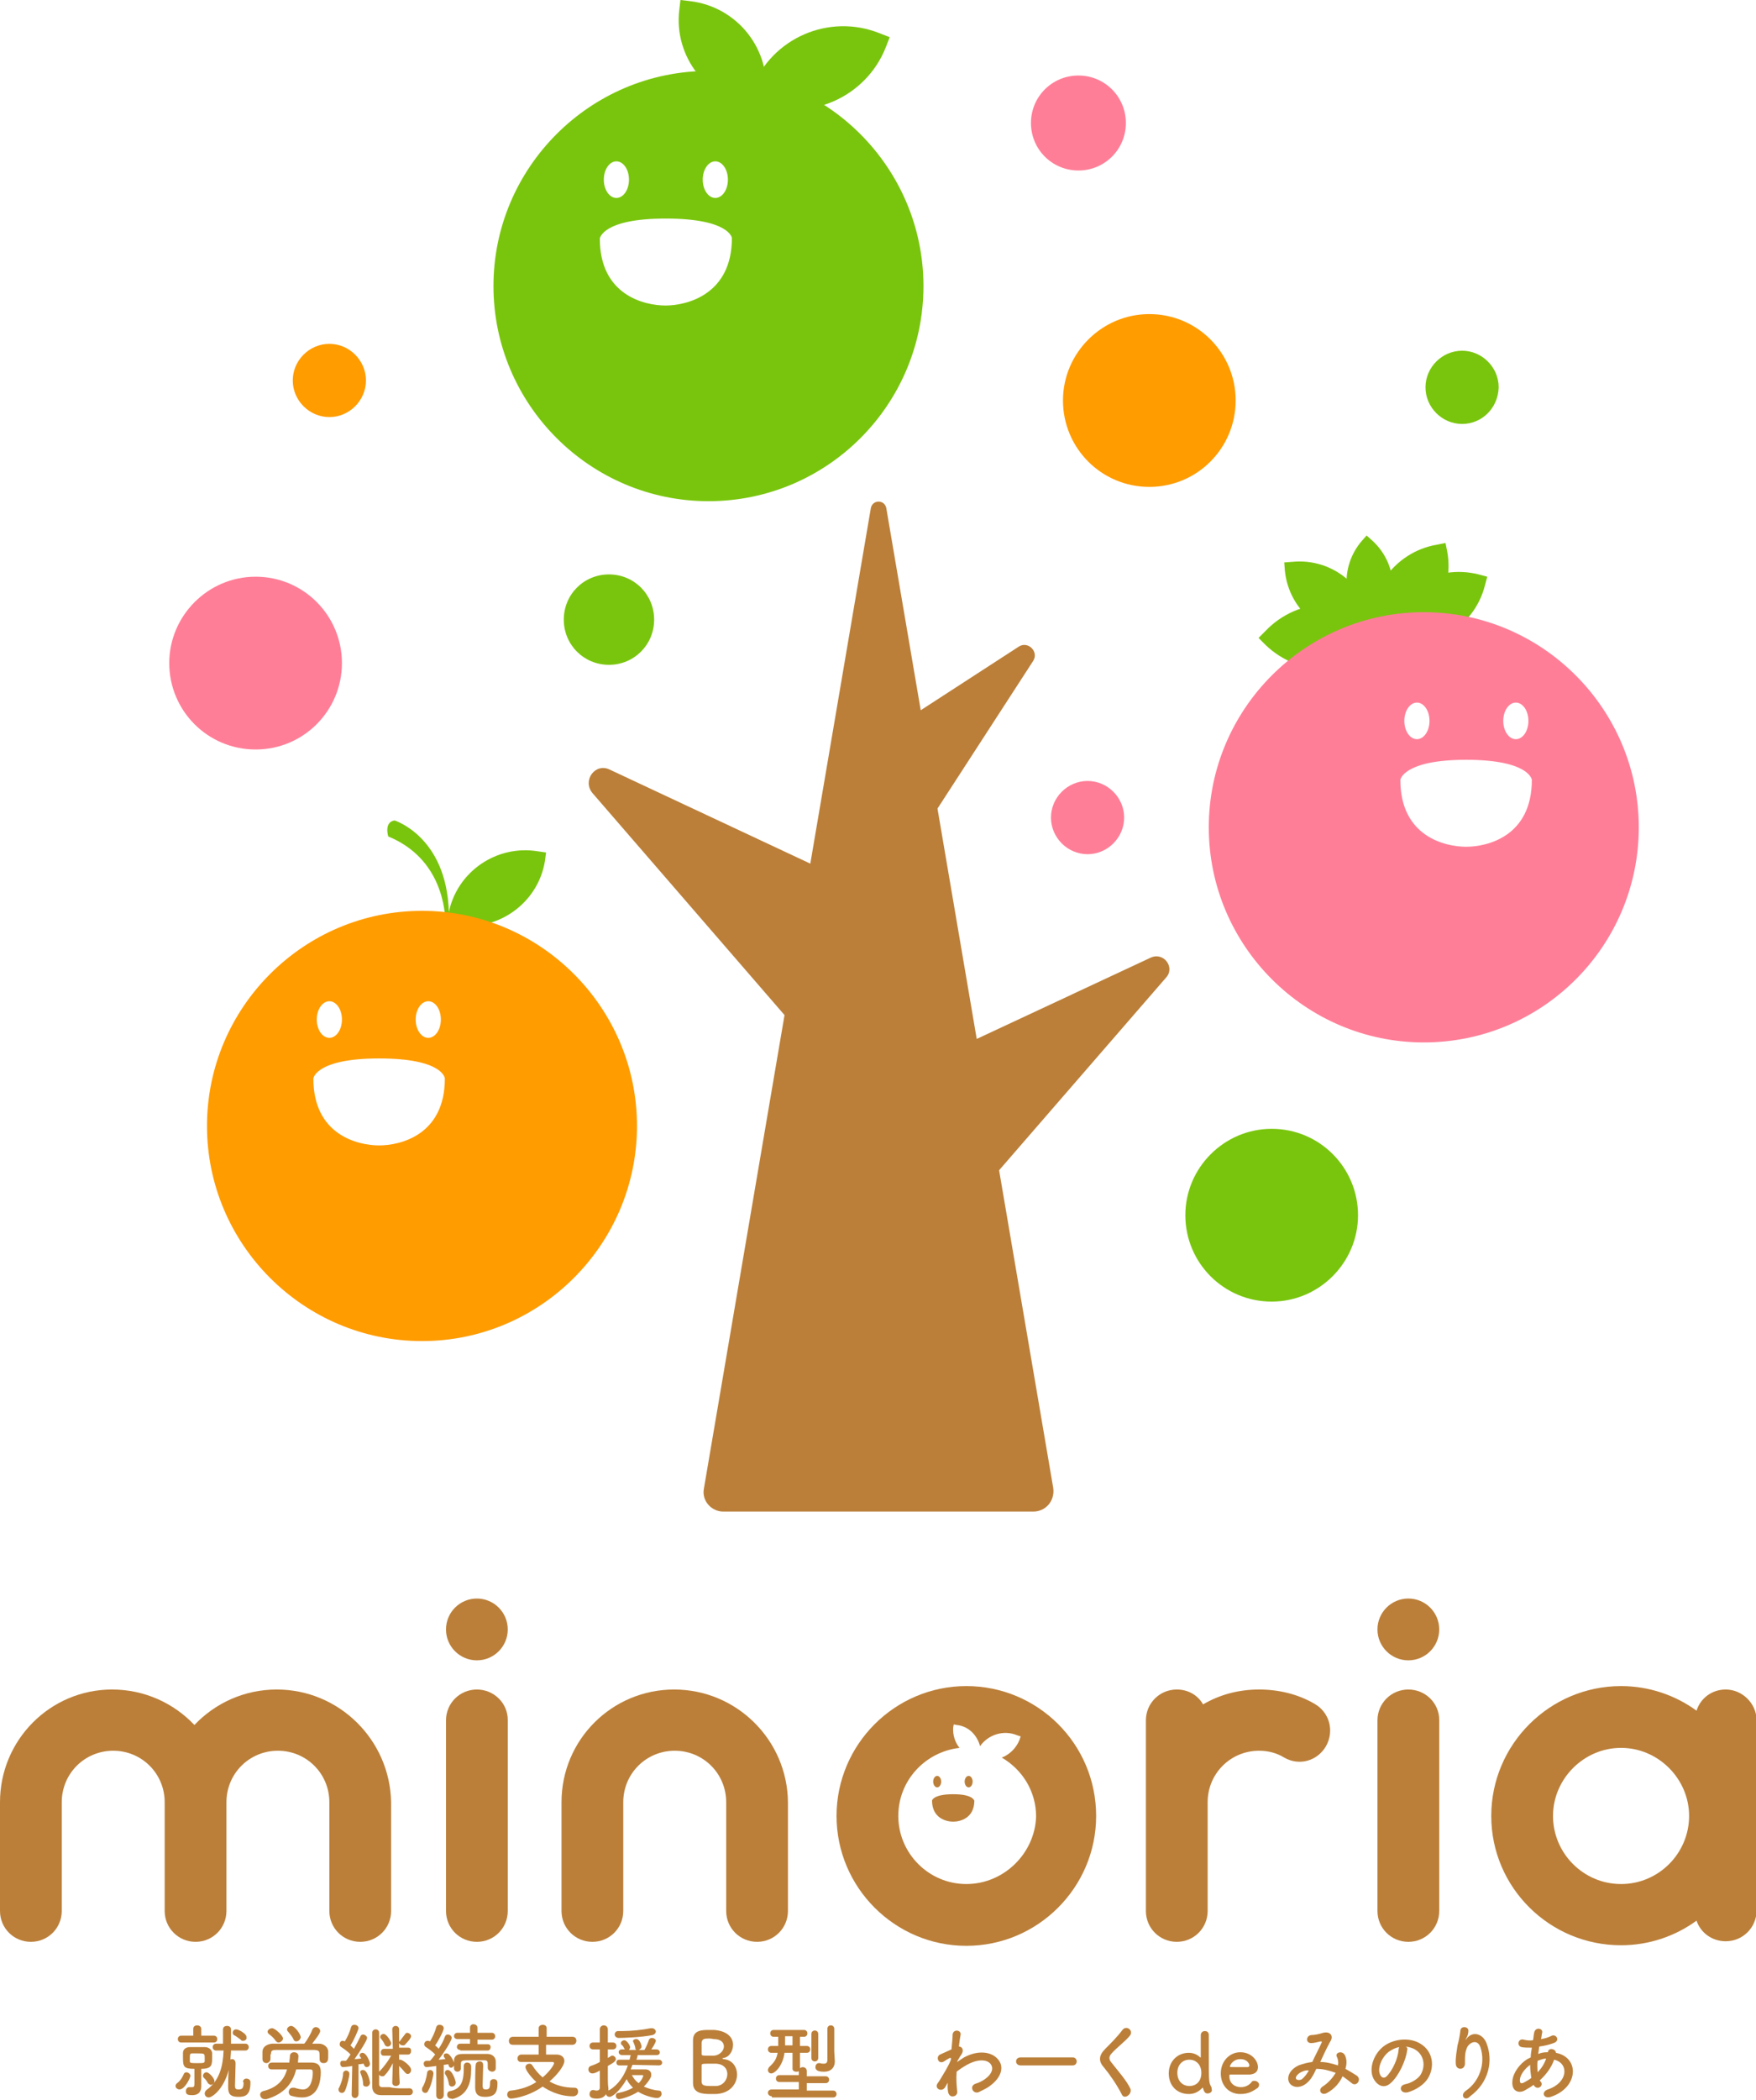 <?xml version="1.0" encoding="UTF-8"?>
<svg xmlns="http://www.w3.org/2000/svg" viewBox="0 0 307.1 367.1">
  <g fill="#bb7f39">
    <path d="m48.4 295.3c-5.7 0-10.8 2.4-14.4 6.2-3.6-3.8-8.7-6.2-14.4-6.2-10.8 0-19.6 8.8-19.6 19.7v19c0 3 2.4 5.4 5.4 5.4s5.4-2.4 5.4-5.4v-19c0-5 4-9 9-9s9 4 9 9v19c0 3 2.4 5.4 5.4 5.4s5.4-2.4 5.4-5.4v-19c0-5 4-9 9-9s9 4 9 9v19c0 3 2.4 5.4 5.4 5.4s5.4-2.4 5.4-5.4v-19c-.2-10.9-9.1-19.7-20-19.7z"></path>
    <path d="m117.9 295.3c-10.9 0-19.7 8.8-19.7 19.7v19c0 3 2.4 5.4 5.4 5.4s5.4-2.4 5.4-5.4v-19c0-5 4-9 9-9s9 4 9 9v19c0 3 2.4 5.4 5.4 5.4s5.4-2.4 5.4-5.4v-19c-.1-10.9-9-19.7-19.9-19.7z"></path>
    <path d="m229.9 297.8c-2.9-1.7-6.3-2.5-9.7-2.5-3.6 0-6.9.9-9.8 2.6-.9-1.6-2.6-2.6-4.6-2.6-3 0-5.4 2.4-5.4 5.4v14.3 19c0 3 2.4 5.4 5.4 5.4s5.4-2.4 5.4-5.4v-19c0-5 4-9 9-9 1.6 0 3.1.4 4.4 1.2 2.6 1.5 5.8.6 7.3-2 1.5-2.7.6-5.9-2-7.4z"></path>
    <path d="m83.4 295.3c-3 0-5.4 2.4-5.4 5.4v33.3c0 3 2.4 5.4 5.4 5.4s5.4-2.4 5.4-5.4v-33.4c0-2.9-2.4-5.3-5.4-5.3z"></path>
    <ellipse cx="83.4" cy="284.8" rx="5.4" ry="5.4"></ellipse>
    <path d="m246.3 295.3c-3 0-5.4 2.4-5.4 5.4v33.3c0 3 2.4 5.4 5.4 5.4s5.4-2.4 5.4-5.4v-33.4c0-2.9-2.4-5.3-5.4-5.3z"></path>
    <path d="m301.8 295.3c-2.4 0-4.4 1.5-5.1 3.7-3.7-2.7-8.3-4.3-13.2-4.3-12.5 0-22.7 10.2-22.7 22.7s10.2 22.6 22.7 22.6c4.9 0 9.5-1.6 13.2-4.3.7 2.1 2.7 3.6 5.1 3.6 3 0 5.4-2.4 5.4-5.4v-33.4c-.1-2.8-2.5-5.2-5.4-5.2zm-18.3 34c-6.6 0-11.9-5.4-11.9-11.9s5.4-11.9 11.9-11.9 11.9 5.4 11.9 11.9-5.3 11.9-11.9 11.9z"></path>
    <ellipse cx="246.3" cy="284.8" rx="5.4" ry="5.4"></ellipse>
    <path d="m169 294.7c-12.5 0-22.7 10.2-22.7 22.7s10.2 22.7 22.7 22.7 22.7-10.2 22.7-22.7c0-12.6-10.2-22.7-22.7-22.7zm0 34.6c-6.6 0-11.9-5.4-11.9-11.9 0-6.2 4.7-11.2 10.7-11.9-.8-1-1.2-2.3-1.1-3.6l.1-.5.5.1c2.1.2 3.6 1.8 4.1 3.7 1.4-2 4.1-2.9 6.5-1.9l.6.2-.2.6c-.6 1.5-1.8 2.6-3.1 3.1 3.6 2.1 6 5.9 6 10.3-.2 6.4-5.6 11.8-12.2 11.8z"></path>
    <ellipse cx="163.9" cy="311.4" rx=".7" ry="1"></ellipse>
    <ellipse cx="169.4" cy="311.4" rx=".7" ry="1"></ellipse>
    <path d="m166.7 313.6c-3.5 0-3.7 1.1-3.7 1.1 0 3.1 2.5 3.7 3.7 3.7s3.7-.6 3.7-3.7c-.1 0-.2-1.1-3.7-1.1z"></path>
    <path d="m178.2 113-25.6 16.6c-1 .6-1.1 2-.3 2.8l9 9c.8.8 2.2.7 2.8-.3l16.6-25.6c1-1.6-.9-3.5-2.5-2.5z"></path>
    <path d="m201.2 167.4-51.4 24c-1.3.6-1.7 2.3-.9 3.4l14.3 18.9c.9 1.2 2.6 1.2 3.5.1l37.2-42.9c1.7-1.8-.4-4.6-2.7-3.5z"></path>
    <path d="m106.6 134.5 50.8 23.8c1.5.7 2 2.6 1 3.9l-14.1 18.7c-1 1.3-2.9 1.4-4 .1l-36.7-42.4c-1.8-2.2.5-5.3 3-4.1z"></path>
    <path d="m184.2 260.1-29.2-171.3c-.3-1.5-2.4-1.5-2.7 0l-29.2 171.4c-.4 2.1 1.3 4 3.4 4h54.2c2.2 0 3.8-1.9 3.5-4.1z"></path>
  </g>
  <path d="m106.5 116.2c-4.4 0-7.9-3.5-7.9-7.9s3.5-7.9 7.9-7.9 7.9 3.5 7.9 7.9-3.5 7.9-7.9 7.9z" fill="#79c50d"></path>
  <path d="m188.6 29.8c-4.6 0-8.3-3.7-8.3-8.3s3.7-8.3 8.3-8.3 8.3 3.7 8.3 8.3-3.7 8.3-8.3 8.3z" fill="#ff7e97"></path>
  <path d="m44.7 131c-8.4 0-15.1-6.8-15.1-15.1s6.8-15.1 15.1-15.1c8.4 0 15.1 6.8 15.1 15.1s-6.7 15.1-15.1 15.1z" fill="#ff7e97"></path>
  <path d="m201 85.1c-8.4 0-15.1-6.8-15.1-15.1s6.8-15.1 15.1-15.1c8.4 0 15.1 6.8 15.1 15.1s-6.7 15.1-15.1 15.1z" fill="#ff9c00"></path>
  <path d="m222.4 227.5c-8.4 0-15.1-6.8-15.1-15.1s6.8-15.1 15.1-15.1c8.4 0 15.1 6.8 15.1 15.1s-6.8 15.1-15.1 15.1z" fill="#79c50d"></path>
  <path d="m57.6 72.9c-3.5 0-6.4-2.9-6.4-6.4s2.9-6.4 6.4-6.4 6.4 2.9 6.4 6.4-2.9 6.4-6.4 6.4z" fill="#ff9c00"></path>
  <path d="m190.2 149.3c-3.5 0-6.4-2.9-6.4-6.4s2.9-6.4 6.4-6.4 6.4 2.9 6.4 6.4-2.9 6.4-6.4 6.4z" fill="#ff7e97"></path>
  <path d="m255.7 74.1c-3.5 0-6.4-2.9-6.4-6.4s2.9-6.4 6.4-6.4 6.4 2.9 6.4 6.4c-.1 3.6-2.9 6.4-6.4 6.4z" fill="#79c50d"></path>
  <path d="m154.9 8.3.7-1.8-1.8-.7c-8.8-3.5-18.8.8-22.3 9.7l-.7 1.8 1.8.7c8.8 3.4 18.8-.9 22.3-9.7z" fill="#79c50d"></path>
  <path d="m118.8 1.7.2-1.7 1.7.2c8.3 1 14.2 8.5 13.2 16.8l-.2 1.7-1.7-.2c-8.3-1-14.2-8.6-13.2-16.8z" fill="#79c50d"></path>
  <path d="m123.9 87.6c-20.7 0-37.6-16.9-37.6-37.6s16.9-37.6 37.6-37.6 37.6 16.9 37.6 37.6-16.8 37.6-37.6 37.6zm-16.1-59.4c-1.2 0-2.2 1.4-2.2 3.2s1 3.2 2.2 3.2 2.2-1.4 2.2-3.2-1-3.2-2.2-3.2zm15.1 3.2c0 1.8 1 3.2 2.2 3.2s2.2-1.4 2.2-3.2-1-3.2-2.2-3.2-2.2 1.4-2.2 3.2zm-6.5 6.8c-11.1 0-11.5 3.5-11.5 3.5 0 9.9 7.8 11.7 11.5 11.7s11.6-1.9 11.6-11.8c0 0-.4-3.4-11.6-3.4z" fill="#79c50d"></path>
  <path d="m94.1 148.8c-7.2-1.2-14.1 3.5-15.6 10.6-.4-13.2-9.5-16-9.5-16-1.9.3-1.1 2.8-1.1 2.8 9.5 3.9 10 13.2 10 15.3h.4l1.3.2c7.4 1.2 14.5-3.8 15.7-11.2l.2-1.5z" fill="#79c50d"></path>
  <path d="m73.8 234.4c-20.7 0-37.6-16.9-37.6-37.6s16.9-37.6 37.6-37.6 37.6 16.9 37.6 37.6-16.9 37.6-37.6 37.6zm-16.2-59.4c-1.2 0-2.2 1.4-2.2 3.2s1 3.2 2.2 3.2 2.2-1.4 2.2-3.2-1-3.2-2.2-3.2zm15.1 3.2c0 1.8 1 3.2 2.2 3.2s2.2-1.4 2.2-3.2-1-3.2-2.2-3.2-2.2 1.4-2.2 3.2zm-6.4 6.8c-11.1 0-11.5 3.5-11.5 3.5 0 9.9 7.8 11.7 11.5 11.7s11.5-1.8 11.5-11.7c0-.1-.4-3.5-11.5-3.5z" fill="#ff9c00"></path>
  <path d="m259.7 102.3.4-1.5-1.5-.4c-7.5-1.9-15.1 2.6-17.1 10l-.4 1.5 1.5.4c7.5 2 15.2-2.5 17.1-10z" fill="#79c50d"></path>
  <path d="m253.1 96.4-.3-1.5-1.5.3c-7.6 1.3-12.7 8.6-11.4 16.2l.3 1.5 1.5-.3c7.7-1.3 12.8-8.6 11.4-16.2z" fill="#79c50d"></path>
  <path d="m238.7 111.2 1.4-.1-.1-1.4c-.7-7-6.9-12.2-14-11.5l-1.4.1.1 1.4c.7 7.1 7 12.2 14 11.5z" fill="#79c50d"></path>
  <path d="m239.2 109.9.9.8.8-.9c4-4.5 3.5-11.4-1-15.4l-.9-.8-.8.9c-4 4.6-3.5 11.5 1 15.4z" fill="#79c50d"></path>
  <path d="m242.9 112.2 1.2-1.2-1.2-1.2c-6.1-5.8-15.8-5.6-21.6.5l-1.2 1.2 1.2 1.2c6.1 5.9 15.8 5.6 21.6-.5z" fill="#79c50d"></path>
  <path d="m249 182.2c-20.7 0-37.6-16.9-37.6-37.6s16.9-37.6 37.6-37.6 37.6 16.9 37.6 37.6-16.8 37.6-37.6 37.6zm13.9-56.2c0 1.8 1 3.2 2.2 3.2s2.2-1.4 2.2-3.2-1-3.2-2.2-3.2-2.2 1.4-2.2 3.2zm-15.1-3.2c-1.2 0-2.2 1.4-2.2 3.2s1 3.2 2.2 3.2 2.2-1.4 2.2-3.2-1-3.2-2.2-3.2zm-2.9 13.5c0 9.9 7.8 11.7 11.5 11.7s11.5-1.8 11.5-11.7c0 0-.4-3.5-11.5-3.5-11 0-11.5 3.5-11.5 3.5z" fill="#ff7e97"></path>
  <g fill="#bb7f39">
    <path d="m30.7 364.6c0-.2.1-.4.4-.6.4-.3.8-.9 1-1.4.1-.3.3-.4.5-.4.3 0 .7.3.7.6 0 .4-1 2.4-1.9 2.4-.4 0-.7-.3-.7-.6zm1-7.6c-.4 0-.6-.3-.6-.6s.2-.6.6-.6h2.1v-1.2c0-.4.3-.6.7-.6.3 0 .7.2.7.6v1.2h2.2c.4 0 .6.3.6.6s-.2.6-.6.6zm3.5 7.5v.1c0 .8-.3 1.6-1.6 1.6-.7 0-1.1-.1-1.1-.7 0-.3.2-.7.6-.7h.1.4c.3 0 .4-.1.4-.6v-2.6c-1.9 0-2-.4-2-2 0-.3 0-.6 0-.8 0-.6.5-1 1.2-1h1.3 1.3c.7 0 1.2.4 1.3 1v.7c0 1.4 0 2.1-1.9 2.1v1.6zm.6-4.7c0-.9 0-.9-1.3-.9-.3 0-.6 0-.9 0-.4 0-.4.2-.4.9v.5c0 .3.3.3 1.3.3 1.1 0 1.3 0 1.3-.4 0-.1 0-.3 0-.4zm.5 4.2c-.2-.4-.4-.6-.7-.9-.1-.1-.1-.2-.1-.3 0-.3.3-.6.6-.6.5 0 1.4 1.1 1.4 1.5s-.3.7-.7.7c-.2-.1-.4-.2-.5-.4zm6.2-.1c0-.4.3-.6.6-.6s.7.2.7.6v.1c0 2.2-.9 2.5-2.1 2.5-1.5 0-1.8-.6-1.8-1.7 0-.4 0-1.9.1-3-.9 3.4-2.9 4.8-3.5 4.8-.4 0-.7-.3-.7-.7 0-.2.1-.4.3-.6 2.3-1.6 2.9-4.2 3-6.9h-1.3c-.4 0-.6-.3-.6-.6s.2-.6.6-.6h1.2c0-.9 0-1.7 0-2.5 0-.4.3-.6.7-.6s.7.2.7.6v1.2 1.3h2.5c.4 0 .6.3.6.6s-.2.6-.6.6h-2.5c0 .5-.1 1.1-.1 1.6.1-.1.2-.1.3-.1.3 0 .6.2.6.8 0 .8-.1 3.1-.1 3.8v.1c0 .4.1.6.6.6.7 0 .9-.2.9-1.3-.1.1-.1 0-.1 0zm0-7.2c-.1 0-.3 0-.4-.2-.3-.2-.8-.6-1-.7-.3-.1-.4-.3-.4-.5 0-.3.2-.6.6-.6.5 0 1.5.7 1.6.9.2.2.2.3.2.5.1.3-.2.6-.6.6z"></path>
    <path d="m54.4 360.5c1.2 0 1.7.5 1.7 1.7 0 1.3-.3 4.4-3.3 4.4-.6 0-1.2-.1-1.9-.3-.3-.1-.4-.4-.4-.6 0-.4.2-.8.7-.8h.3c.6.2 1.1.3 1.5.3 1.3 0 1.7-1.7 1.7-2.9 0-.5-.1-.6-.5-.6s-1.3 0-2.4 0c-.6 2.4-2.1 4.3-5.2 5.2-.1 0-.2 0-.3 0-.5 0-.8-.4-.8-.8 0-.3.2-.5.5-.6 2.5-.6 3.7-2 4.2-3.8-1.1 0-2.2 0-2.7 0-.4 0-.6-.3-.6-.6s.2-.6.7-.6h3c0-.4.1-.7.1-1.1 0-.5.4-.7.7-.7.4 0 .8.2.8.7 0 .2-.1 1-.1 1.1zm-7.1-.6c0 .4-.4.7-.7.7s-.7-.2-.7-.7c0-.2 0-.4 0-.6s0-.5 0-.7c0-.7.6-1.3 1.7-1.4h4.1 1.5s.1-.1.1-.1c.4-.5 1.1-1.7 1.3-2.3.1-.3.4-.5.6-.5.4 0 .8.3.8.7 0 .5-1.3 2-1.4 2.2h1.2c.8 0 1.6.6 1.6 1.4v.8c0 .5 0 1.2-.8 1.2-.4 0-.7-.2-.7-.7 0-1.5 0-1.5-.9-1.6-1.1 0-2.5 0-3.7 0-1.1 0-2.1 0-3 0-.8 0-.9.2-.9.7-.1 0-.1 0-.1.9zm1.4-2.9c-.2 0-.3-.1-.5-.3-.3-.5-.8-.9-1.2-1.2-.1-.1-.2-.2-.2-.4 0-.3.4-.6.8-.6.5 0 1.9 1.3 1.9 1.8 0 .3-.4.7-.8.7zm3.1-.2c-.2 0-.4-.1-.5-.4-.2-.5-.7-1-1-1.4-.1-.1-.1-.2-.1-.3 0-.3.4-.6.7-.6.7 0 1.7 1.5 1.7 2-.1.4-.4.7-.8.7z"></path>
    <path d="m59.8 365.8c-.3 0-.6-.2-.6-.6 0-.1 0-.2.1-.3.3-.6.7-1.7.7-2.5 0-.3.3-.5.5-.5.3 0 .6.2.6.6s-.4 2.2-.8 3c-.1.2-.3.3-.5.3zm1.7.3.1-5c-.5.1-1.5.2-1.6.2-.3 0-.5-.3-.5-.6s.1-.5.4-.5h.6c.3-.3.5-.7.8-1.1-.4-.5-1.3-1.1-1.6-1.3-.2-.1-.3-.3-.3-.5 0-.3.2-.6.5-.6.1 0 .1 0 .4.1.4-.6.9-1.7 1.1-2.5.1-.3.3-.4.6-.4s.7.2.7.6c0 .2-.7 1.9-1.4 3 .2.2.4.4.6.6.4-.7.8-1.5 1.1-2.1.1-.3.3-.4.5-.4.3 0 .7.3.7.6 0 .4-1.2 2.3-2.2 3.7.4 0 .9-.1 1.2-.1-.1-.1-.1-.2-.2-.3s-.1-.2-.1-.3c0-.2.2-.4.5-.4.7 0 1.3 1.6 1.3 1.9 0 .4-.3.6-.6.6-.2 0-.4-.2-.5-.6-.2 0-.5.1-.9.1v5.2c0 .4-.3.7-.6.7s-.6-.2-.6-.6zm2-1.9c0-.6-.2-1.2-.4-1.7 0-.1-.1-.2-.1-.3 0-.3.2-.4.5-.4.8 0 1.2 2 1.2 2.2 0 .4-.3.7-.6.7-.4 0-.6-.1-.6-.5zm8.1.8c.4 0 .6.3.6.6s-.2.6-.6.6-1.2 0-2 0c-1.2 0-2.5 0-3 0-1 0-1.5-.6-1.5-1.5 0-.7 0-2.7 0-4.7s0-4 0-4.7c0-.4.3-.6.6-.6s.6.2.6.6v6.8s.1-.1.1-.1c.6-.6 1.4-1.6 2-2.7h-1.3c-.4 0-.5-.3-.5-.6s.2-.6.6-.6h1.5l-.1-3.4c0-.4.3-.6.6-.6s.6.2.6.6v2.2s0-.1.1-.1c.2-.3.6-.8.9-1.2.1-.2.3-.3.4-.3.3 0 .7.3.7.6 0 .4-1 1.4-1.1 1.5s-.2.1-.4.1c-.3 0-.5-.2-.6-.4v.8h1.6c.4 0 .5.3.5.6s-.2.6-.5.6h-1.6v.9h.2c.4 0 1.9 1.1 1.9 1.8 0 .4-.3.7-.6.7-.2 0-.3-.1-.5-.3-.3-.4-.7-.8-1-1.1 0 1.7.1 2.9.1 2.9 0 .4-.3.6-.7.6-.3 0-.6-.2-.6-.6l.1-3.4c-.4.8-.8 1.5-1.4 2.1-.1.2-.3.2-.5.2s-.4-.1-.5-.3v1.7c0 .3.2.5.5.5h1.3c1.2.3 2.8.2 3.5.2zm-4.3-7.6c-.2-.5-.6-1-.7-1.1s-.1-.2-.1-.3c0-.3.3-.5.6-.5.5 0 1.3 1.3 1.3 1.6 0 .4-.3.6-.6.6-.2 0-.4-.1-.5-.3z"></path>
    <path d="m74.4 365.8c-.3 0-.6-.2-.6-.6 0-.1 0-.2.1-.4.4-.6.7-1.7.8-2.5 0-.3.3-.5.5-.5.3 0 .6.2.6.6s-.4 2.2-.9 3c-.1.3-.3.4-.5.4zm10.9-4.4c0-.2 0-.3 0-.4 0-.7 0-.9-.7-.9-.5 0-1.3 0-2 0-1.8 0-2 0-2 .7v.7c0 .4-.3.6-.6.6s-.6-.2-.6-.6v-.5c-.1.2-.3.4-.5.4s-.4-.1-.5-.6c-.2 0-.5.1-.8.1v5.3c0 .4-.3.7-.7.7-.3 0-.6-.2-.6-.7v-5.1c-.7.1-1.6.2-1.7.2-.3 0-.5-.3-.5-.6s.2-.5.5-.5h.6c.3-.3.6-.7.9-1.1-.4-.5-1.3-1.1-1.6-1.3-.2-.1-.3-.3-.3-.5 0-.3.2-.6.6-.6.1 0 .2 0 .4.1.4-.6.9-1.7 1.1-2.5.1-.3.3-.4.6-.4s.7.2.7.6c0 .5-1.1 2.5-1.5 3 .2.2.5.4.6.6.5-.7.9-1.5 1.1-2.1.1-.3.3-.4.5-.4.4 0 .7.3.7.6 0 .4-1.2 2.4-2.3 3.8.4 0 .9-.1 1.2-.1-.1-.1-.1-.2-.2-.3s-.1-.2-.1-.3c0-.3.2-.4.5-.4.6 0 1.2 1.3 1.3 1.6v-.3c0-.7.4-1.2 1.4-1.2h2.6 1.9c.7 0 1.4.5 1.4 1.3v.6.6c0 .4-.3.6-.7.6-.4-.1-.7-.3-.7-.7zm-6.8 2.8c-.1-.6-.3-1.2-.6-1.6-.1-.1-.1-.2-.1-.3 0-.3.2-.5.5-.5.8 0 1.4 1.9 1.4 2.2 0 .4-.3.7-.7.7-.2 0-.5-.2-.5-.5zm.4 2.6c-.4 0-.7-.3-.7-.7 0-.3.2-.6.5-.6 2-.4 2.4-1.8 2.4-3.9 0-.2 0-.3 0-.5 0-.4.3-.6.6-.6s.7.2.7.7v.5c0 2.3-.6 4.6-3.4 5.2.1-.1 0-.1-.1-.1zm1.6-8.5c-.4 0-.6-.3-.6-.5 0-.3.2-.6.6-.6h1.7v-.8h-2.2c-.4 0-.6-.3-.6-.5 0-.3.2-.6.6-.6h2.2v-.9c0-.4.3-.6.6-.6s.7.2.7.6v.9h2.5c.4 0 .6.3.6.6s-.2.6-.6.6h-2.5v.8h1.8c.4 0 .5.3.5.5 0 .3-.2.6-.5.6h-4.8zm5.2 5.7c0-.4.3-.6.6-.6.2 0 .7 0 .7.7 0 1.6-.4 2.4-2.2 2.4-1.4 0-1.7-.7-1.7-1.7 0-.6 0-3.5.1-3.9 0-.4.4-.6.7-.6.6 0 .6.5.6.8 0 .8-.1 2.7-.1 3.4 0 .6.2.7.5.7.6 0 .8-.1.8-1.1z"></path>
    <path d="m95.5 357.4v1.7h1.8c.9 0 1.4.5 1.4 1.1 0 .9-1.3 2.5-2.6 3.6 1.2.7 2.6 1.1 4.4 1.1.4 0 .6.3.6.7s-.3.8-.9.8c-2.5 0-4.4-1.1-5.3-1.7-2.7 1.9-5.4 2.1-5.5 2.1-.5 0-.7-.4-.7-.7s.2-.7.7-.7c1.7-.2 3.2-.7 4.4-1.5-.7-.6-1.9-2-1.9-2.6 0-.4.4-.6.7-.6.2 0 .4.1.5.3.5.8 1.1 1.5 1.8 2.1 1.2-1 2-2.2 2-2.5 0-.1-.1-.2-.3-.2-.4 0-1 0-1.6 0-1.2 0-2.6 0-3.9 0-.4 0-.6-.3-.6-.6s.2-.7.7-.7h3v-1.7h-4.5c-.5 0-.7-.3-.7-.7 0-.3.2-.7.7-.7h4.5v-1.5c0-.4.4-.6.7-.6.4 0 .7.2.7.6v1.5h4.5c.5 0 .7.3.7.7 0 .3-.2.7-.7.7z"></path>
    <path d="m110.6 360.9c-.1.3-.2.5-.3.8h2.6c.6 0 1 .4 1 .9 0 .1 0 .3-.1.5-.3.6-.7 1.1-1.2 1.6.7.3 1.5.6 2.6.7.4 0 .5.3.5.6s-.3.7-.8.7c-.6 0-2.2-.4-3.3-1.1-1.4.9-3.1 1.3-3.3 1.3-.4 0-.6-.3-.6-.6 0-.2.1-.5.5-.5 1-.2 1.8-.5 2.5-.9-.5-.5-.9-1-1.1-1.5-1.2 2.1-2.5 3.1-3 3.1-.3 0-.6-.2-.6-.5-.3.5-.8.8-1.6.8-.9 0-1.3-.2-1.3-.8 0-.3.2-.7.6-.7h.1c.1 0 .3.1.5.1.3 0 .6-.1.6-.5v-3c-.7.4-1 .5-1.3.5-.4 0-.7-.3-.7-.7 0-.2.1-.5.4-.6.6-.2 1.1-.4 1.6-.7v-2.2h-1.2c-.4 0-.6-.3-.6-.6s.2-.6.6-.6h1.2v-2.3c0-.4.3-.7.7-.7.3 0 .7.2.7.7v2.3h.9c.4 0 .6.3.6.6s-.2.6-.6.6h-.9v1.5c.2-.1.3-.2.5-.3.1-.1.2-.1.3-.1.3 0 .6.3.6.6s-.3.6-1.4 1.2v1.9c0 .2 0 1.5.1 2v.4s.1-.1.2-.1c1.5-.9 2.6-2.5 3.2-4.3h-1.5c-.4 0-.5-.3-.5-.5 0-.3.2-.5.5-.5h1.8c.1-.3.1-.5.2-.8h-1.5c-.4 0-.6-.3-.6-.5 0-.3.2-.5.6-.5h.5s-.1-.1-.1-.1c-.2-.4-.3-.6-.5-.7-.1-.1-.1-.2-.1-.3 0-.3.3-.5.6-.5.4 0 1 .9 1 1.2 0 .2-.1.3-.2.5h1.4c-.2 0-.3-.1-.3-.4-.1-.5-.2-.6-.3-.9 0-.1-.1-.1-.1-.2 0-.3.3-.4.6-.4.6 0 .9 1.1.9 1.3 0 .3-.3.5-.5.6h1c.3-.5.6-1.2.8-1.8.1-.2.3-.3.5-.3.3 0 .7.2.7.5s-.7 1.4-.8 1.5h.9c.4 0 .6.3.6.5 0 .3-.2.5-.6.5h-3.3c0 .3-.1.5-.2.8h3.9c.4 0 .6.3.6.5 0 .3-.2.5-.6.5zm-2.4-4.7c-.4 0-.7-.3-.7-.6s.2-.6.6-.6h.7c1.6 0 3.5-.2 5-.5h.2c.4 0 .7.3.7.6 0 .2-.2.5-.6.6-1.9.4-5.3.5-5.9.5zm4.3 6.6c0-.1-.1-.1-.2-.1s-1.1 0-1.8 0c.3.5.6 1 1.2 1.4.7-.7.8-1.3.8-1.3z"></path>
    <path d="m125.2 366c-.2 0-.6 0-.9 0-1.4 0-3.1-.1-3.1-1.9 0-.6 0-1.7 0-2.9 0-1.8 0-3.7 0-4.6 0-1.8 1.6-1.8 2.9-1.8h.8c2.4.2 3.3 1.4 3.3 2.6 0 1.1-.7 2.2-1.7 2.3-.1 0-.2.1-.2.1s.1 0 .2.1c1.6.1 2.4 1.4 2.4 2.7 0 1.6-1.2 3.3-3.7 3.4zm2-3.5c0-.9-.6-1.7-1.9-1.8-.4 0-.7 0-1.1 0-1.3 0-1.5 0-1.5.3v2.9c.1.5.2.7 1.6.7h1c1.2-.1 1.9-1.1 1.9-2.1zm-3.2-6.2c-.9 0-1.2.1-1.3.7v2c0 .3.2.3 1.2.3h1c1-.1 1.7-.9 1.7-1.6s-.5-1.3-1.8-1.3c0 0-.4-.1-.8-.1z"></path>
    <path d="m135 366.4c-.4 0-.7-.3-.7-.6s.2-.6.7-.6h4.7v-1.3h-3.4c-.4 0-.6-.3-.6-.6s.2-.6.6-.6h3.4v-.7c-.1.1-.3.1-.5.1-.3 0-.6-.2-.6-.5v-2.8h-1.4c-.3 2.3-1.7 3.6-2.3 3.6-.4 0-.6-.3-.6-.6 0-.2.1-.3.2-.5 1-.9 1.3-1.5 1.5-2.5h-1.1c-.4 0-.6-.3-.6-.6s.2-.6.6-.6h1.2v-.4c0-.2 0-.4 0-.6s0-.4 0-.6h-.8c-.4 0-.6-.3-.6-.6s.2-.6.6-.6h5.3c.4 0 .6.3.6.6s-.2.6-.6.6h-.7v1.6h1.2c.4 0 .6.3.6.6s-.2.6-.6.6h-1.2v2.7c.1-.1.3-.2.5-.2.3 0 .7.2.7.7v.9h3.3c.4 0 .6.3.6.6s-.2.6-.6.6h-3.3v1.3h4.6c.4 0 .6.3.6.6s-.2.6-.6.6h-10.7zm3.6-10.5h-1.3v1.3.3h1.3zm3.3-.4c0-.4.3-.6.6-.6s.6.2.6.6v4.2c0 .4-.3.6-.6.6s-.6-.2-.6-.6zm4.1 4.8c0 .1 0 .1 0 0 0 .9-.5 1.8-1.9 1.8-.9 0-1.5-.2-1.5-.8 0-.3.2-.7.6-.7h.2c.2.1.5.1.7.1.3 0 .6-.1.6-.7s0-3 0-4.5c0-.4 0-.7 0-.9 0-.4.3-.6.6-.6s.6.2.6.6v3.9z"></path>
    <path d="m166 363.6c-.2.3-.4.7-.7 1.2-.6 1-2 .2-1.3-.7.2-.3.3-.4.4-.6.6-1 1.5-2.4 1.9-3.5v-.3s-.1 0-.2 0c-.4.2-.7.4-1 .6-1 .6-1.5-.8-.7-1.2.5-.2 1.3-.6 2-.9.1-1.1.2-2 .2-2.6.1-1 1.5-.8 1.4 0-.1.5-.2 1.2-.3 2.1.6 0 1 .7.3 1.6-.1.1-.3.5-.6 1v.1c.4-.3.9-.6 1.2-.8 2.6-1.4 4.9-.9 5.9.3 1.1 1.2.8 3.1-1.4 4.7-.5.4-1.4.8-2 1.1-1 .3-1.6-1.1-.5-1.5.7-.2 1.2-.5 1.5-.7 1.5-1 1.7-2.1 1.1-2.8s-2.1-.9-4.1.2c-.7.4-1.3.8-1.8 1.2-.1 1.3 0 2.5.1 3.4.1.5-.3.9-.7.9-.4.1-.8-.2-.9-.8-.1-.5-.1-1.3 0-2.1z"></path>
    <path d="m178.5 361c-.5 0-.8-.3-.8-.7s.3-.7.8-.7h9.1c.5 0 .7.4.7.7s-.2.7-.7.7z"></path>
    <path d="m196.2 366.1c-.8-1.6-2.1-3.5-3.1-4.7-1-1.1-1-2.1.2-3.3 1-1 2.1-2.1 3-3.3.7-.9 2 .1 1.3 1s-2.3 2.1-3.1 3c-.6.6-.6 1.1-.2 1.6 1.4 1.8 2.7 3.2 3.4 4.7.3 1-1.1 1.9-1.5 1z"></path>
    <path d="m211.2 365.9c-.3 0-.6-.1-.8-.9 0-.1 0-.1-.1-.1 0 0 0 0-.1.1-.6.6-1.3 1-2.3 1-2 0-3.5-1.4-3.5-3.6 0-2.1 1.5-3.6 3.5-3.6.8 0 1.5.3 2 .8h.1s0 0 0-.1c0-1.7 0-3.1 0-3.8 0-.4.3-.7.7-.7s.7.2.7.7v.1 2.7c0 5.4 0 5.4.4 6.2.1.1.1.3.1.4.2.5-.3.8-.7.8zm-1.1-3.6c0-1.4-.9-2.3-2.1-2.3s-2.1.9-2.1 2.3.9 2.3 2.1 2.3 2.1-.8 2.1-2.3z"></path>
    <path d="m216.9 366c-2 0-3.4-1.5-3.4-3.6 0-2.2 1.6-3.7 3.4-3.7 2 0 3.1 1.5 3.1 2.6 0 .7-.4 1.2-1.4 1.3-.4 0-.7 0-3.5 0-.1 0-.1.1-.1.3 0 1.2.9 1.9 2 1.9.9 0 1.5-.4 1.9-.9.1-.2.3-.2.5-.2.4 0 .8.3.8.7 0 .2-.1.3-.2.5-.9.6-1.6 1.1-3.1 1.1zm1.6-5c0-.2-.3-1.1-1.6-1.1-1.2 0-1.8 1-1.8 1.3 0 .1.1.1 1.5.1h1.6c.2 0 .3-.2.3-.3z"></path>
    <path d="m230.9 360.4c1.1 0 2.1.3 3.1.6.1-.6 0-1.1-.2-1.5-.4-.7.9-1.2 1.4-.3.3.6.4 1.4.1 2.4.7.4 1.4.8 2 1.2.9.7-.1 2-.9 1.3-.5-.4-1-.8-1.6-1.2-.5 1.1-1.4 2.2-2.7 2.9-1 .6-1.7-.5-.8-1.1 1.1-.7 1.8-1.6 2.3-2.4-1.1-.4-2.2-.7-3.4-.7-.5 1.1-1 2-1.8 2.6-.9.7-2.1.8-2.8 0-.7-.9-.2-2.4 1.5-3.2.8-.3 1.6-.5 2.4-.6.5-1.1 1.2-2.4 1.6-3.3.1-.2.1-.3-.1-.3-.6.1-1.1.3-1.7.3-1 0-.9-1.3 0-1.4.6 0 1.5-.2 2.1-.4 1.3-.3 1.9.6 1.2 1.6-.7 1.3-1.2 2.4-1.7 3.5zm-3.4 1.8c-.4.2-1.1.8-.8 1.2.2.2.7.2 1 0 .5-.4.9-1 1.2-1.5-.4-.1-.8 0-1.4.3z"></path>
    <path d="m246.1 358.3c-.2 1.8-1.5 4.6-2.9 5.8-1.1 1-2.3.5-3-.8-.9-1.8.1-4.5 2-5.8 1.8-1.2 4.4-1.4 6.2-.3 2.2 1.3 2.6 4 1.3 6.1-.7 1.1-2.1 2-3.5 2.4-1.3.3-1.7-1.1-.5-1.4 1.1-.2 2.2-.9 2.7-1.6 1-1.6.6-3.5-.8-4.4-.6-.4-1.2-.5-1.8-.6.3.1.4.4.3.6zm-3.2.3c-1.3 1-2.1 3-1.5 4.1.2.4.6.6 1 .3 1.1-1 2.1-3.2 2.2-4.8 0-.2.1-.3.1-.4-.6.1-1.2.4-1.8.8z"></path>
    <path d="m256.4 365.4c2.2-1.5 3.5-4.6 2.5-7.6-.5-1.4-1.8-.9-2.3 0-.4.9-.4 1.5-.4 2.7.1 1.4-1.5 1.4-1.6.3s.2-2.5.3-3.3c.2-.7.4-1.7.5-2.6s1.5-.7 1.4.1c0 .5-.2 1-.4 1.3-.2.4 0 .2.1 0 1.1-1.4 2.9-.8 3.5.9 1.1 2.9.5 6.7-2.9 9.2-.9 1-1.9-.2-.7-1z"></path>
    <path d="m268.2 364.4c-.5.4-1.1.7-1.6 1-.9.5-2.3.2-2.1-1.7.1-1.4 1.3-3 2.6-3.8.2-.1.4-.2.6-.3 0-.5.1-1.1.2-1.7-.7 0-1.3 0-1.8-.1-.9-.2-.6-1.6.4-1.3.4.1 1 .2 1.6.1.1-.4.1-.9.2-1.3.2-1.1 1.6-.8 1.4 0-.1.4-.1.7-.2 1.1.7-.1 1.3-.3 1.9-.6.8-.3 1.5.9.3 1.3-.8.3-1.7.5-2.5.6-.1.5-.1.9-.2 1.3.5-.2 1-.3 1.5-.3h.2c.1-.9 1.4-.6 1.4.1 4.2.8 4 6.1-.9 7.7-1.3.4-1.7-.9-.5-1.3 3.6-1.2 3.7-4.6 1.1-5.2-.5 1.4-1.4 2.6-2.5 3.6 0 .1.1.2.2.3.5.7-.7 1.6-1.3.5zm-.6-3.5c-1.1.8-1.8 1.9-1.8 2.7 0 .6.3.6.7.4s.9-.5 1.3-.8c-.1-.7-.2-1.5-.2-2.3zm2.8-1.1c-.4 0-1 .2-1.5.4-.1.7 0 1.4 0 2 .7-.7 1.2-1.5 1.5-2.4z"></path>
  </g>
</svg>
